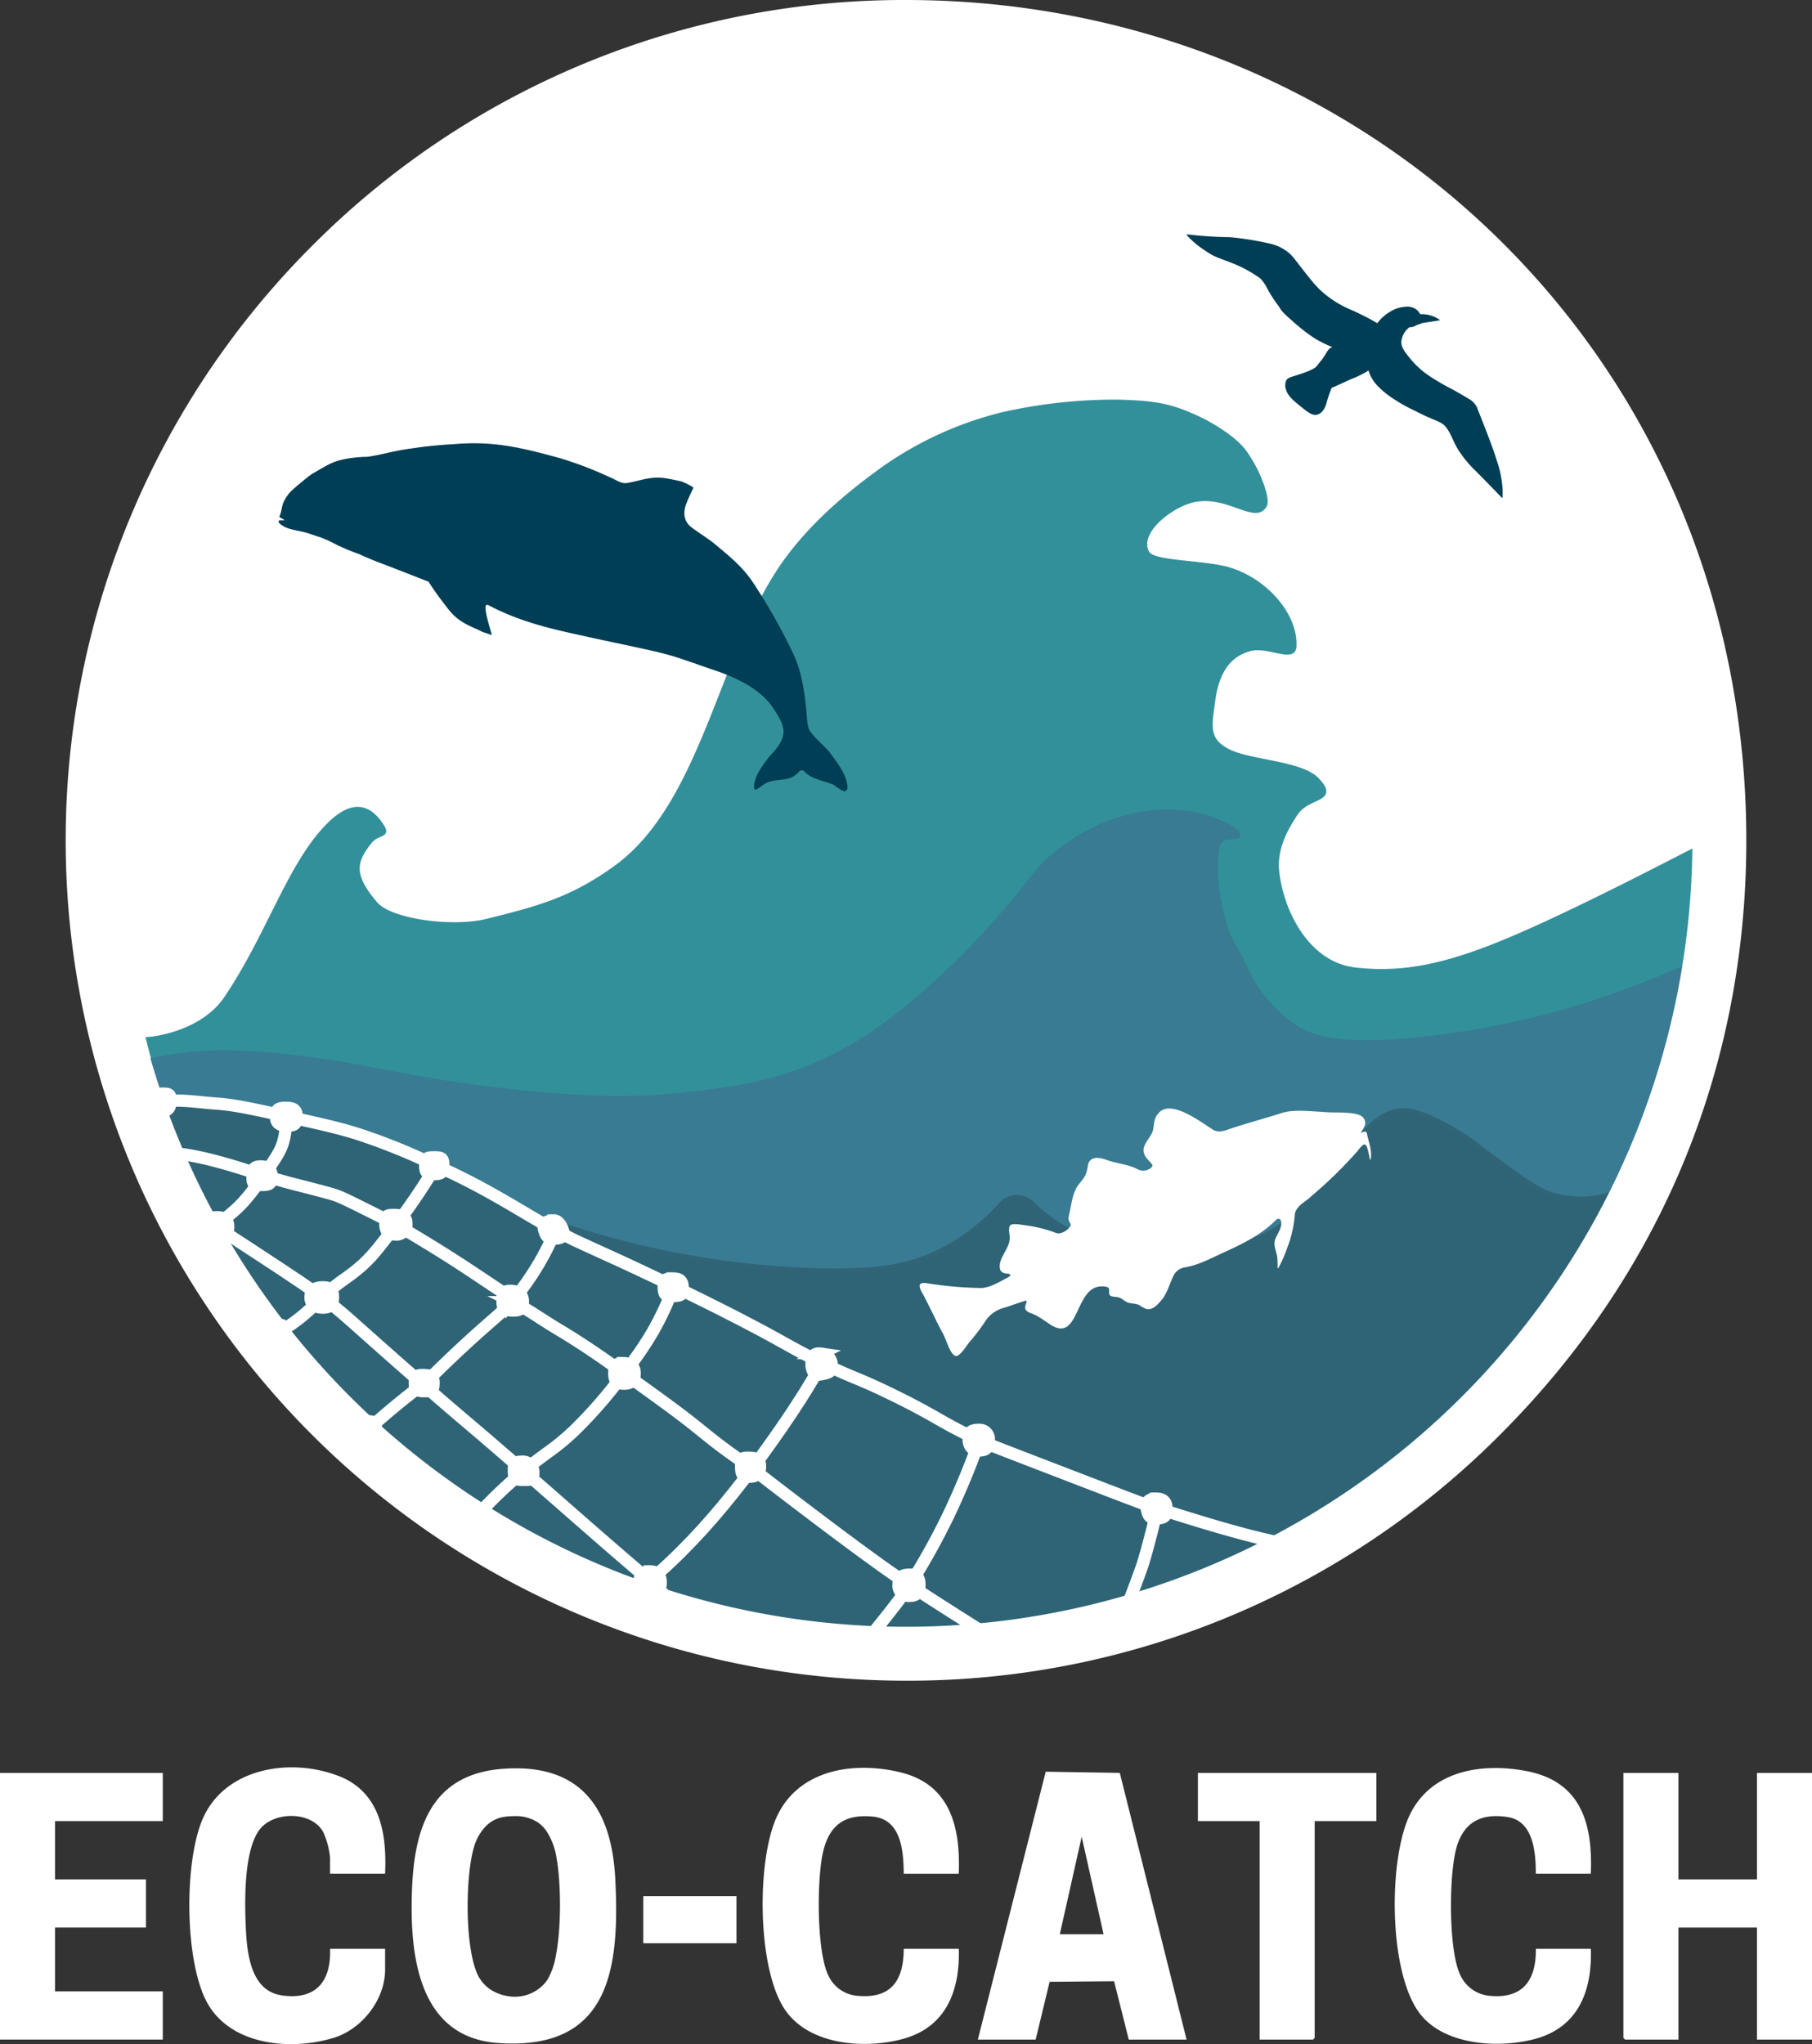 <svg id="ECO_CATCH_logo_WhiteNEW" data-name="ECO_CATCH logo_WhiteNEW" xmlns="http://www.w3.org/2000/svg" width="444" height="500.864" viewBox="0 0 444 500.864">
  <rect x="0" y="0" width="444" height="500.864" fill="#333333" stroke="none"/>
  <g id="White_Circle" transform="translate(18.789 2.114)">
    <path id="Background" d="M433.189,206.674c0,112.55-91.244,203.794-203.795,203.794S25.6,319.225,25.6,206.674,116.844,2.88,229.394,2.88,433.189,90.344,433.189,206.674h0Z" transform="translate(-25.6 -2.88)" fill="#fff"/>
  </g>
  <g id="Top_Wave" transform="translate(36.272 98.404)">
    <path id="Path_38" data-name="Path 38" d="M430.044,243c0,4.6-.3,6.95-.477,9.24,0,.029-.36,3.633-.418,4.25-.191,1.615-.448,3.185-.947,6.473-.125,1.395-.749,4.5-1.057,6.532-1.167,9.549-3.993,16.719-6.554,25.776-.213.653-.4,1.321-.58,2-.007.015-.007.037-.015.051q-1.376,4.723-3.017,9.328c-.881,2.539-1.835,5.057-2.84,7.552a185.963,185.963,0,0,1-8.646,18.539q-4.36,8.18-9.483,15.883c-.015.022-.022.037-.037.059a195.114,195.114,0,0,1-35.31,39.831,195.3,195.3,0,0,1-24.338,17.776c-.044.029-.1.059-.139.088q-5.284,3.27-10.8,6.194a.316.316,0,0,1-.051.029,192.5,192.5,0,0,1-83.831,22.488h-.154c-2.194.081-4.4.117-6.613.117-.983,0-1.952-.007-2.928-.022C143.681,433.858,69.787,372.479,49.42,290.262c3.215-.25,13.8-2.136,19.134-10.04,10.18-15.1,15.156-31.589,24.088-41.358,5.2-5.7,10.048-7.251,14.165-.719,1.578,2.51-1.138,1.387-3.1,3.89-3.75,4.771-4.521,8.029,1.5,15.075,3.626,4.25,18.738,6.3,27.273,4.191,12.888-3.185,20.756-5.358,31.3-12.9,22.224-15.89,26.033-53.96,42.341-75.89,6.187-8.323,13.879-14.936,21.211-20.374a86.309,86.309,0,0,1,31.523-14.98,124.438,124.438,0,0,1,28.066-3.068c9.673.228,13.3,1.064,19.633,3.971,3.552,1.644,9.116,5.006,11.545,8.33,3.574,4.9,5.8,11.574,5.02,13.064-2.371,4.543-9.783-3.706-18.583-.917-5.519,1.754-12.932,7.9-10.2,12.646,1.417,2.451,12.976,2.18,19.266,3.809,9.248,2.393,17.218,11.266,16.712,19.141-.228,3.516-6.525-.675-11.039.624-5.717,1.644-8.037,6.415-8.881,12.778-.771,5.894-1.769,9.439,3.853,12.228,5.314,2.635,17.7,2.848,21.585,6.87,5.189,5.358-2.106,3.795-5.152,8.382-3.222,4.844-5.145,9.321-4.558,14.4,1.174,10.114,7.618,22.415,18.914,23.787s21.13-.888,31.794-4.859c14.605-5.431,39-18.011,53.174-25.328l.029-.022h0Z" transform="translate(-49.42 -134.075)" fill="#32909b" stroke="#32909b" stroke-miterlimit="10" stroke-width="1"/>
  </g>
  <g id="Mid_Wave" transform="translate(36.763 198.849)">
    <path id="Path_39" data-name="Path 39" d="M426.435,308.949c-13.079,93.2-93.395,164.925-190.517,164.925s-163.5-62.415-185.7-141.483c-.044-.154-.088-.3-.125-.448a85.033,85.033,0,0,1,17.688-2.04,151.318,151.318,0,0,1,18.6,1.343c9.644,1.094,15.442,2.385,23.083,3.794a362.636,362.636,0,0,0,36.528,5.138c9.842.778,21.02,1.673,35.626,0,10.774-1.233,21.593-2.481,34.29-8.484,11.251-5.336,18.972-12.044,24.646-16.976a194.374,194.374,0,0,0,17.93-18.092c8.11-9.328,9.365-12.543,15.912-17.2a45.559,45.559,0,0,1,16.807-7.589,35.746,35.746,0,0,1,16.139,0c5.218,1.321,9.673,3.9,9.409,4.91-.213.8-3.178-.029-4.477,1.563-1.534,1.872-.947,10.716-.594,12.536,2.327,12.029,2.488,9.262,7.09,18.958a34.46,34.46,0,0,0,11.648,13.739c4.1,2.672,10.906,5.534,33.395,2.862a207.658,207.658,0,0,0,38.092-8.11,228.69,228.69,0,0,0,24.536-9.35h0Z" transform="translate(-50.09 -270.932)" fill="#397b92" stroke="#387b92" stroke-miterlimit="10" stroke-width="1"/>
  </g>
  <g id="Bottom_wave" transform="translate(39.398 268.915)">
    <path id="Path_40" data-name="Path 40" d="M411.779,387.5C381.02,452.946,314.487,500.33,237.438,500.33c-85.761,0-158.877-56.374-183.758-133.93a125.757,125.757,0,0,1,15.361,1.086c9.519,1.16,19.6,3.589,43.178,13.064,23.853,9.585,21.593,10.349,35.655,15.582A216,216,0,0,0,213.651,408.7c15.582.506,23.824-1,31.633-5.028A49.617,49.617,0,0,0,259.5,392.557a5.341,5.341,0,0,1,7.78-.183,35.586,35.586,0,0,0,5.116,4.264c7.831,5.365,15.633,6.048,22.092,6.532,10.862.815,24.771,1.857,35.149-6.532,2.62-2.128,7.6-8.11,17.578-20.1,2.055-2.488,5.519-6.686,10.539-7.031.917-.066,2.855-.066,7.53,2.011a56.317,56.317,0,0,1,11.552,7.031c9.446,7.039,14.231,10.583,17.578,11.56a26.3,26.3,0,0,0,11.435.756,9.24,9.24,0,0,0,5.945-3.354h-.015Z" transform="translate(-53.68 -366.397)" fill="#2e6476" stroke="#306476" stroke-miterlimit="10" stroke-width="1"/>
  </g>
  <g id="Seabird" transform="translate(290.771 57.437)">
    <path id="Path_41" data-name="Path 41" d="M448.781,104.388c-.088,1.49.778,2.591,2.136,4.264a21.925,21.925,0,0,0,4.433,4.1,55.1,55.1,0,0,0,5.908,3.45c1.079.6,2.554,1.446,4.316,2.51a4.378,4.378,0,0,1,1.813,2.136c.528,1.328,1.182,2.98,1.916,4.873,1.439,3.714,2.106,5.541,2.789,7.714a26.475,26.475,0,0,1,1.475,7.053c.044.866.037,1.607.015,2.172a.126.126,0,0,1-.22.073c-2.716-2.826-4.837-4.976-6.194-6.349a27.756,27.756,0,0,1-4.484-5.417c-.932-1.453-1.5-3.215-2.459-4.756-1.483-2.385-2.407-1.739-8.154-4.756a39.709,39.709,0,0,1-6.239-3.611,19.294,19.294,0,0,1-3.45-3.119,9.21,9.21,0,0,1-1.644-3.119,25.666,25.666,0,0,1-4.323,2.136c-1.593.719-6.488,3-7.163,3.119-.294-.051,2.782-1.9,2.628-1.475-.382,1.042-.712,1.7-1.365,3.883-.073.235-.528,2.694-2.407,3.171-1.182.3-2.429-.727-4.925-2.789-1.828-1.512-2.363-2.4-2.628-3.281a3.017,3.017,0,0,1,0-2.3c.433-.793,1.2-.829,3.611-1.644,3.207-1.086,3.714-1.659,3.941-1.967.653-.888,1.321-1.571,1.967-2.628.719-1.174.9-1.629,1.805-1.967a27.793,27.793,0,0,1-4.594-2.3,48.643,48.643,0,0,1-5.578-4.433c-2.657-2.275-2.664-2.848-2.9-3.171a35.541,35.541,0,0,1-2.679-4.051,12.65,12.65,0,0,0-1.805-2.789,31.581,31.581,0,0,0-7.273-3.941c-3.941-1.475-4.411-1.637-6.349-2.95a22.4,22.4,0,0,1-4.492-3.772.125.125,0,0,1,.11-.206,102.956,102.956,0,0,0,10.451.69,73.363,73.363,0,0,1,9.358,1.475,11.192,11.192,0,0,1,5.108,2.378,10.54,10.54,0,0,1,1.453,1.571c3.259,4.206,4.793,6.224,6.407,7.7a25.678,25.678,0,0,0,5.431,3.772c1.49.763,2.488,1.079,4.91,2.3,1.475.741,2.657,1.417,3.45,1.879a10.6,10.6,0,0,1,2.95-2.7,8.117,8.117,0,0,1,3.773-1.314,3.983,3.983,0,0,1,2.628.492,3.443,3.443,0,0,1,1.152,1.314,7.732,7.732,0,0,1,2.628.33,7.642,7.642,0,0,1,2.246,1.116.024.024,0,0,1-.015.044c-1.512.242-3.024.477-4.528.719-.1.191-.646.206-1.248.506a3.252,3.252,0,0,1-1.71.484,5,5,0,0,0-1.967,3.369h-.015Z" transform="translate(-396.175 -78.259)" fill="#003e56"/>
  </g>
  <g id="Cod" transform="translate(225.34 271.615)">
    <path id="Path_42" data-name="Path 42" d="M414.757,371.664c-2.187-.859-5.967-.47-8.969-.756-3.207-.169-6.987-.617-9.82.2-4.081,1.321-9.035,2.642-12.917,3.949-1.439.558-3.039,1.064-4.4.037-2.936-1.828-10.378-7.6-13.248-3.677-1.145,1.226-.837,3.075-1.35,4.455-.7,1.615-2.628,3.339-2.07,5.064.228,1.152,1.358,1.952,2,2.818.294.44-.206.9-.668,1.123a2.918,2.918,0,0,1-2.767.139c-2.385-1.27-4.837-1.395-7.332-2.209-1.7-.668-4.25-1.336-4.925.969a10.584,10.584,0,0,1-.7,2.76,15.624,15.624,0,0,1-1.483,2c-1.732,2.143-1.857,5.27-2.532,7.868a3.265,3.265,0,0,0-.073.624c.029.947.8,1.27.484,1.828-.572.969-2.3,2.231-3.655,1.666a32.851,32.851,0,0,0-7.141-1.8c-1.167-.139-2.994-.558-3.875-.125-.756.771-.117,2.275-.235,3.273.059,2.525-2.965,4.954-2.349,7.56.184.719.815,1,1.563,1.079,1.086.073,1.35.382.345.961-2.077,1.094-4.088,2.4-6.466,2.591a95.8,95.8,0,0,1-13.49-1.189c-3.149-.4-.976,2.268-.323,3.692,1.5,2.906,2.664,5.417,4.154,8.279.917,1.189,2.055,6.363,3.75,5.835,1.365-.785,2.158-2.51,3.288-3.736a49.613,49.613,0,0,0,3.589-4.785,7.72,7.72,0,0,1,4.455-3.222c1.7-.514,3.692-1.284,5.3-1.739.25-.037.367.022.36.176-.308,1.086-.961,2.018.822,2.782,2.04.653,3.589,2.011,5.431,3.149,7.075,3.927,5.365-11,13.189-9.556,1.585.228-.044,2.048,1.5,2.363.4.1.851.117,1.262.183,1.028.1,1.666.991,2.605,1.328.991.33,2.143.139,3.061.807a6.921,6.921,0,0,0,1.461.763c1.717.455,3.281-1.673,4.147-2.723,1.152-1.769,1.666-3.809,2.657-5.717a3.725,3.725,0,0,1,2.532-1.739c3.442-.55,6.488-2.239,9.637-3.677,5.16-2.356,9.284-4.44,12.815-7.985.558-.477,1.13-.272,1.218.426.286,1.5-.851,2.848-1.424,4.286-.58,1.417.286,2.958.477,4.426a24.207,24.207,0,0,1,.1,2.62c.029.139.1.147.2.015a34.157,34.157,0,0,0,2.121-4.807,29.194,29.194,0,0,0,1.9-8.374c.345-2.114,2.73-3.017,4.125-4.462a106.39,106.39,0,0,0,11.163-10.906c1.8-2.29,2.172-2.517,2.892.9.257,1.732.426,1.233.477.294.154-1.761-.661-3.809-1.005-5.585-.191-.734-.734-.433-1.2-.22-.132.051-.213.066-.213,0a1.251,1.251,0,0,1,.191-.411c-.022.029.242-.4.242-.4a4.639,4.639,0,0,0,.514-1.072,2.041,2.041,0,0,0-1.27-2.356l-.1-.044h-.037Z" transform="translate(-307.025 -370.075)" fill="#fff"/>
  </g>
  <g id="Porpoise" transform="translate(68.283 108.609)">
    <path id="Path_43" data-name="Path 43" d="M97.56,158.38c1.174-.9,2.965-2.525,3.941-3.061,2.613-1.446,4.484-2.848,7.552-3.42a31.117,31.117,0,0,1,5.607-.6,1.073,1.073,0,0,0,.264-.022c3.53-.492,6.158-1.431,10.334-1.974a104.365,104.365,0,0,1,10.569-1.094c9.7-.851,16.455.771,26.062,3.4a91.169,91.169,0,0,1,12.5,4.793c1.255.492,2.6,1.571,4.044,1.314,3.7-.653,5.857-1.791,9.835-1.094,1.248.228,2.349.448,3.567.741a19.015,19.015,0,0,1,2.65,1.328.275.275,0,0,1,.11.367c-.3.6-1.094,2.239-1.549,3.428-1.035,2.437-.851,4.785,1.5,6.356,1.769,1.284,3.266,2.239,4.851,3.406a1.255,1.255,0,0,1,.1.081c3.927,3.31,7.391,5.938,10.253,10.5a140.783,140.783,0,0,1,9.38,16.734c1.9,4.007,2.65,8.58,3.1,12.969.3,1.857.117,3.846.785,5.578a1.932,1.932,0,0,0,.228.418c1.409,1.989,3.457,3.479,4.969,5.395,1.894,2.642,3.853,5.013,4.228,8.206-.154,2.613-2.708-.213-3.8-.617-2.341-.9-5.079-1.255-6.87-3.185a.816.816,0,0,0-1.2.11,5.325,5.325,0,0,1-2.341,1.6c-1.974.617-4.374.257-6.18,1.468-.587.382-1.2.866-1.791,1.218-.264.139-.477.176-.6.066-.484-1.16.382-3.141.969-4.242.022-.037.037-.066.059-.1a32.45,32.45,0,0,1,2.774-3.927c1.578-1.7,3.3-3.582,3.281-6.026-.132-2.128-1.563-4.1-2.657-5.813-3.369-4.954-10.077-7.728-14.8-9.262-7.332-2.539-9.094-3.244-13.754-4.367-4.778-1.094-10.363-2.246-15.361-3.325-7.655-1.725-15.171-3.09-23.2-6.811-.572-.264-1.167-.565-1.7-.837-.587-.228-1.13-.822-1.512-.272-.316,1.343,1.189,5.835,1.5,7.1.037.147-.9-.272-1.747-.521s-1.527-.727-2.231-.991c-.382-.147-2-.925-2.356-1.123-2.672-1.446-3.787-2.892-5.615-5.336a61.181,61.181,0,0,1-3.53-5.02s-8.279-3.266-11.875-4.617c-1.666-.624-3.655-1.468-5.174-2.172a52.874,52.874,0,0,1-5.358-2.209,34.785,34.785,0,0,0-3.956-1.835c-1.094-.345-2.606-.881-3.5-1.152-2.334-.7-4.961-.7-6.7-2.349-.2-.206-.235-.617-.059-.7s1.336.037,1.262-.1c-.2-.294-1.395-.572-1.174-.961.44-.763.565-2.422.932-3.273a10.943,10.943,0,0,1,1.512-2.429c.565-.58,1.879-1.739,1.879-1.739h0Z" transform="translate(-93.036 -147.979)" fill="#003e56"/>
  </g>
  <g id="Net" transform="translate(33.527 267.975)">
    <path id="Path_44" data-name="Path 44" d="M77.2,382.947c-1.813,0-2,.829-2,2.591s.411,1.952,2.224,1.952,2.5-.206,2.5-1.974-.91-2.569-2.723-2.569Zm6.172-14.356c-1.813,0-2.415.323-2.415,2.084s.983,2.3,2.8,2.3,2.275-.47,2.275-2.231-.851-2.158-2.657-2.158Zm-30.694-3.472c-1.813,0-1.747.653-2.481,1.519-.308.367.749,2.818,2.561,2.818s2.393-.939,2.393-2.708-.668-1.629-2.481-1.629Zm67.075,15.6c-1.813,0-2.224.154-2.224,1.923s.352,2.194,2.165,2.194,2.275-.4,2.275-2.165-.411-1.952-2.224-1.952h0ZM66.428,395.394c-1.813,0-2.444.778-2.444,2.547s.969,2.165,2.782,2.165,2.5-.617,2.5-2.385S68.241,395.394,66.428,395.394Zm43.325-.565c-1.813,0-2,.323-2,2.084s.661,2.708,2.466,2.708a2.443,2.443,0,0,0,2.7-2.76c0-1.761-1.358-2.033-3.163-2.033h0ZM92.461,412.561c-1.813,0-3.031.653-3.031,2.422s1.226,2.561,3.031,2.561,2.466-.793,2.466-2.561S94.274,412.561,92.461,412.561Zm45.9.866c-1.813,0-1.886.939-1.886,2.708s.8,2.114,2.613,2.114,2.385-.484,2.385-2.246-1.3-2.576-3.112-2.576h0Zm10.774-17.248c-1.16.015-3,.352-2.532,2.055s.771,2.385,2.583,2.385,2.613-.558,2.026-2.231c-.5-1.424-1.4-2.224-2.077-2.216h0ZM80.96,421.611c-1.813,0-2.312.183-2.312,1.952s.55,2.275,2.363,2.275,2.363-.066,2.363-1.835S82.773,421.611,80.96,421.611Zm36.433,12.455c-1.805-.088-2.415.125-2.415,1.894s.6,2.062,2.415,2.062,2.195-.3,2.195-2.062S118.7,434.132,117.393,434.066Zm-14.356,11.317c-1.813,0-2.224-.411-2.224,1.35a2.5,2.5,0,0,0,2.826,2.708c1.805,0,1.842-.338,1.842-2.106s-.631-1.96-2.444-1.96h0Zm38.092,9.916c-1.813,0-1.872.47-1.872,2.231s.382,2.231,2.194,2.231,2.583.11,2.583-1.659a2.627,2.627,0,0,0-2.906-2.811h0Zm24.881-24.161c-1.813,0-2.15.756-2.15,2.517s.58,2.517,2.385,2.517,2.613-.756,2.613-2.517S167.823,431.137,166.01,431.137ZM178.171,410.4c-1.813,0-2.195.242-2.195,2.011s.279,2.407,2.195,2.319,2.466-.184,2.466-1.952-.661-2.385-2.466-2.385h0ZM196.7,454.315c-1.813,0-1.754.316-1.754,2.077s.176,2.583,1.989,2.583,2.635-.756,2.635-2.517-1.064-2.143-2.877-2.143h0Zm17.8-25.5c-1.791-.264-2.312.8-2.312,2.569s.793,2.87,2.554,2.466,2.385-.477,2.385-2.246a2.7,2.7,0,0,0-2.628-2.789h0ZM253.283,447.5c-1.813,0-2.6.4-2.6,2.165s.793,2.87,2.6,2.87,2.341-.749,2.341-2.51A2.242,2.242,0,0,0,253.283,447.5Zm-80.712,34.664c-1.813,0-2.539.939-2.539,2.708s.734,2.055,2.539,2.055,2.679-.235,2.679-2S174.384,482.161,172.571,482.161Zm63.67.807c-1.813,0-2.723.617-2.723,2.385a2.537,2.537,0,0,0,2.774,2.818c1.805,0,2.334-1,2.334-2.76s-.58-2.437-2.385-2.437h0Zm60.389-18.628c-1.813,0-2.686.881-2.275,2.6.389,1.622.609,2.224,2.415,2.224s2.415-.484,2.415-2.246S298.443,464.341,296.63,464.341Z" transform="translate(-46.869 -365.116)" fill="none" stroke="#fff" stroke-miterlimit="10" stroke-width="3"/>
    <path id="Path_45" data-name="Path 45" d="M87.838,372.78a17.082,17.082,0,0,1-.668,6.5c-.683,2.216-2.121,4.264-4.954,8.264a55.52,55.52,0,0,1-4.822,6.253c-2.5,2.672-3.472,2.972-5.666,5.336a31.308,31.308,0,0,0-4.558,6.356" transform="translate(-51.398 -367.155)" fill="none" stroke="#fff" stroke-miterlimit="10" stroke-width="3"/>
    <path id="Path_46" data-name="Path 46" d="M92.13,430.454a45.366,45.366,0,0,0,6.077-4.088,58.763,58.763,0,0,0,5.05-4.661c4.367-4.242,6-4.594,9.666-7.8,2.921-2.547,4.983-5.314,9.108-10.833,2.5-3.332,5.739-7.934,9.218-13.681" transform="translate(-58.038 -371.575)" fill="none" stroke="#fff" stroke-miterlimit="10" stroke-width="3"/>
    <path id="Path_47" data-name="Path 47" d="M52.781,368.43q-1.277,4.139-2.561,8.279" transform="translate(-46.888 -365.998)" fill="none" stroke="#fff" stroke-miterlimit="10" stroke-width="3"/>
    <path id="Path_48" data-name="Path 48" d="M123.03,459.157c2.062-1.872,4.257-3.78,6.583-5.7q3.963-3.27,7.758-6.077c2.172-2.187,5.527-5.483,9.769-9.38,6.187-5.681,8.169-7.024,10.914-9.989a66.928,66.928,0,0,0,11.156-18.5" transform="translate(-66.259 -376.93)" fill="none" stroke="#fff" stroke-miterlimit="10" stroke-width="3"/>
    <path id="Path_49" data-name="Path 49" d="M122.63,479.771c-3.633-3.743-8.029-8.543-12.778-14.349-4.059-4.969-4.426-5.857-7.78-9.666a145.552,145.552,0,0,0-13.9-13.673c-2.694-2.393-6.371-5.519-10.921-9.013" transform="translate(-54.079 -383.196)" fill="none" stroke="#fff" stroke-miterlimit="10" stroke-width="3"/>
    <path id="Path_50" data-name="Path 50" d="M184.645,503.814c-1.872-1.578-5.989-6.672-9.446-9.615-13.527-11.538-19.64-17.079-32.264-28.051-14.048-12.213-11.325-9.571-23.442-20.147-18.9-16.5-19.134-17.35-25.776-22.1-4.572-3.266-11.156-7.56-24.323-16.147-3.883-2.532-7.112-4.617-9.343-6.055" transform="translate(-49.503 -374.85)" fill="none" stroke="#fff" stroke-miterlimit="10" stroke-width="3"/>
    <path id="Path_51" data-name="Path 51" d="M373.94,531.282c.727-1.864,4.925-12.859,5.578-14.958,1.292-4.132,3.413-12.455,4.029-16.015" transform="translate(-133.015 -401.085)" fill="none" stroke="#fff" stroke-miterlimit="10" stroke-width="3"/>
    <path id="Path_52" data-name="Path 52" d="M157.09,487.64A117.1,117.1,0,0,1,169.582,475.4c6.136-5.182,7.743-5.483,12.844-10.29a110.688,110.688,0,0,0,12.044-13.85,83.7,83.7,0,0,0,7.178-10.3,71.188,71.188,0,0,0,4.983-10.583" transform="translate(-75.321 -382.478)" fill="none" stroke="#fff" stroke-miterlimit="10" stroke-width="3"/>
    <path id="Path_53" data-name="Path 53" d="M202.93,516.26c17.563-11.692,30.5-27.817,42.429-45,3.494-5.035,6.8-10.209,9.8-15.552" transform="translate(-87.517 -389.219)" fill="none" stroke="#fff" stroke-miterlimit="10" stroke-width="3"/>
    <path id="Path_54" data-name="Path 54" d="M285.91,532.562c2.209-2.906,9.945-12.022,12.763-16.426a167.859,167.859,0,0,0,9.783-17.483,193.63,193.63,0,0,0,8.169-19.963" transform="translate(-109.594 -395.333)" fill="none" stroke="#fff" stroke-miterlimit="10" stroke-width="3"/>
    <path id="Path_55" data-name="Path 55" d="M260.7,504.1c-3.846-2.084-17.982-11.149-24.727-15.538-2.253-1.468-7.207-4.749-22.327-16.161-4.176-3.149-9.894-7.5-16.683-12.778-8.059-5.417-10.591-7.868-14.98-11.266-5.211-4.037-10.6-7.794-15.956-11.7-8.154-5.945-14.048-9.5-15.376-10.29-5.086-3.046-8.176-5.35-11.442-6.958a18.812,18.812,0,0,0-3.809-3.2c-8.521-5.659-11.853-8.044-25.16-15.919-14.026-6.987-13.284-6.76-16.807-7.721-6.862-1.879-8.3-2-16.213-4.44-4.213-1.3-6.921-2.2-10.2-3.075-1.585-.426-3.185-.844-5.24-1.262a68.232,68.232,0,0,0-10.334-1.3c-.411-1.784-.815-3.567-1.226-5.358" transform="translate(-46.888 -368.313)" fill="none" stroke="#fff" stroke-miterlimit="10" stroke-width="3"/>
    <path id="Path_56" data-name="Path 56" d="M331.126,476.612c-10.5-1.152-29.16-7.4-34.914-9.108-3.325-.983-4.712-1.541-25.108-9.387-16.037-6.172-16.727-6.429-19-7.479-9.431-4.338-10.048-5.673-21.549-11.266-9.094-4.418-8.815-3.633-17.776-8.059-7.927-3.912-8.183-4.543-19.662-10.466-6.8-3.508-12.308-6.172-16.125-8.015-2.906-1.4-8.294-4-15.435-7.259-10.459-4.763-8.536-3.875-12.411-5.908-6.826-3.582-8.712-5.057-16.8-9.585-5.879-3.3-10.554-5.439-14.048-7.039a151.3,151.3,0,0,0-18.283-7.369c-4.661-1.49-8.917-2.437-17.439-4.33-8.7-1.93-13.13-2.9-17.673-3.2-3.64-.235-9.717-1.211-12.778-.382-2.606.7-4.932-.059-6.444-.059" transform="translate(-45.68 -365.733)" fill="none" stroke="#fff" stroke-miterlimit="10" stroke-width="3"/>
  </g>
  <g id="Text" transform="translate(0 433.045)">
    <g id="Group_9" data-name="Group 9">
      <path id="Path_57" data-name="Path 57" d="M187.322,617.4c-.9-17.453-8.6-28.242-27.3-26.95-17.585,1.211-21.93,14.136-22.51,29.7-.58,15.648,1.38,36.088,21.042,37.5C185.943,659.612,188.467,639.612,187.322,617.4Zm-13.585,9.13c-.044,1.483-.125,2.965-.25,4.411-.1,1.086-.213,2.143-.36,3.163q-.143,1.024-.33,1.982a17.659,17.659,0,0,1-2.143,6.158,9.722,9.722,0,0,1-9.666,3.912,10.8,10.8,0,0,1-1.2-.25,10.594,10.594,0,0,1-2.268-.9,9.163,9.163,0,0,1-3.538-3.369c-.117-.2-.228-.4-.338-.631a13.526,13.526,0,0,1-.6-1.483c-.183-.543-.36-1.13-.521-1.754s-.3-1.284-.433-1.982a53.6,53.6,0,0,1-.719-5.688c-.059-.807-.11-1.629-.147-2.459q-.033-.639-.044-1.277c-.022-.829-.037-1.659-.029-2.488,0-.418,0-.837.015-1.255.1-5.835.8-11.376,2-14.312a12.138,12.138,0,0,1,1.116-2.114,10.338,10.338,0,0,1,.719-.969,7.966,7.966,0,0,1,5.028-2.972,19.2,19.2,0,0,1,2.8-.191,9.845,9.845,0,0,1,5.328,1.409,9.151,9.151,0,0,1,.807.595,8.3,8.3,0,0,1,1.38,1.483,16.444,16.444,0,0,1,2.583,6.738c.2,1.057.374,2.378.514,3.868.11,1.2.2,2.5.257,3.875.015.345.029.69.037,1.042.051,1.754.059,3.6,0,5.461h0Z" transform="translate(-36.563 -590.11)" fill="#fff"/>
      <path id="Path_58" data-name="Path 58" d="M574.714,591.88v26.084H555.463V591.88H541.98v64.932l.411.411h13.072V629.766h19.251v27.457H588.2V591.88Z" transform="translate(-144.197 -590.518)" fill="#fff"/>
      <path id="Path_59" data-name="Path 59" d="M361.264,591.766l-18.172-.286L326.46,657.117h14.165l3.42-14.158,15.8-.139,3.6,14.3h14.165l-16.367-65.35h.015Zm-14.723,39.545,5.365-23.89,5.365,23.89Z" transform="translate(-86.856 -590.411)" fill="#fff"/>
      <path id="Path_60" data-name="Path 60" d="M0,657.223H39.89V645.414H13.483V629.766H35.765v-11.8H13.483V603.682H39.89v-11.8H0Z" transform="translate(0 -590.518)" fill="#fff"/>
      <path id="Path_61" data-name="Path 61" d="M493.348,602.273c6.327.991,6.87,8.771,6.862,13.879h13.483c.5-12.36-2.429-22.657-15.9-25.182-10.914-2.04-23.2-.1-28.44,10.716-5.35,11.031-5.292,39.185,2.686,49.035,6.1,7.523,19.171,8.242,27.9,5.93,10.694-2.84,14.1-11.8,13.754-22.106H500.218c.117,7.545-3.068,12.257-11.134,11.53a8.727,8.727,0,0,1-7.428-5.218c-2.892-6.1-2.811-25.284-.7-31.714,1.96-5.967,6.29-7.824,12.4-6.87h0Z" transform="translate(-123.888 -590.085)" fill="#fff"/>
      <path id="Path_62" data-name="Path 62" d="M281.619,602.134c6.995.69,7.508,8.448,7.567,14h13.483c.433-11.3-1.989-21.857-14.3-24.851-11.457-2.789-24.983-.7-30.312,10.936-4.954,10.826-4.8,37.2,2.026,47.222,5.9,8.668,19.251,9.673,28.617,7.244,10.782-2.8,14.29-11.765,13.974-22.158H289.186c-.022,7.406-2.818,12.147-10.877,11.545a8.581,8.581,0,0,1-7.516-4.851c-3.039-5.864-2.936-24.411-1.277-30.848s5.49-8.888,12.1-8.235h0Z" transform="translate(-67.74 -590.064)" fill="#fff"/>
      <path id="Path_63" data-name="Path 63" d="M99.813,592.157c-11.626-4.55-27.574-2.106-33.16,10.114-4.793,10.473-4.661,35.251.917,45.4,5.776,10.51,20.47,11.831,30.958,8.646,6.987-2.121,12.653-9.365,12.653-16.749v-5.079H97.7c.25,8-3.45,12.617-11.846,11.406-7.6-1.094-8.514-10.283-8.8-16.477-.294-6.371-.543-18.958,3.361-24.125,3.428-4.543,12.91-4.639,15.677.727a20.509,20.509,0,0,1,1.6,6.084v3.978h13.483c.455-9.85-1.174-19.956-11.361-23.941v.015h0Z" transform="translate(-16.818 -590.024)" fill="#fff"/>
      <path id="Path_64" data-name="Path 64" d="M399.93,603.682h15.127v53.541h13.072l.411-.411v-53.13h15.127v-11.8H399.93Z" transform="translate(-106.403 -590.518)" fill="#fff"/>
      <rect id="Rectangle_15" data-name="Rectangle 15" width="22.833" height="11.53" transform="translate(157.629 31.564)" fill="#fff"/>
    </g>
  </g>
  <g id="White_outline" transform="translate(16.095)">
    <path id="Path_65" data-name="Path 65" d="M227.831,411.816A205.909,205.909,0,0,1,82.238,60.308,204.527,204.527,0,0,1,227.831,0c55,0,107.1,20.917,145.571,58.892,38.914,38.415,60.338,90.62,60.338,147.017s-21.417,106.708-60.308,145.6a204.556,204.556,0,0,1-145.6,60.308Zm0-398.605A192.7,192.7,0,0,0,91.581,342.165,192.694,192.694,0,0,0,420.528,205.908c0-51.472-20.037-101.7-56.411-137.615-35.985-35.523-84.382-55.083-136.286-55.083Z" transform="translate(-21.93 0)" fill="#fff"/>
  </g>
</svg>
